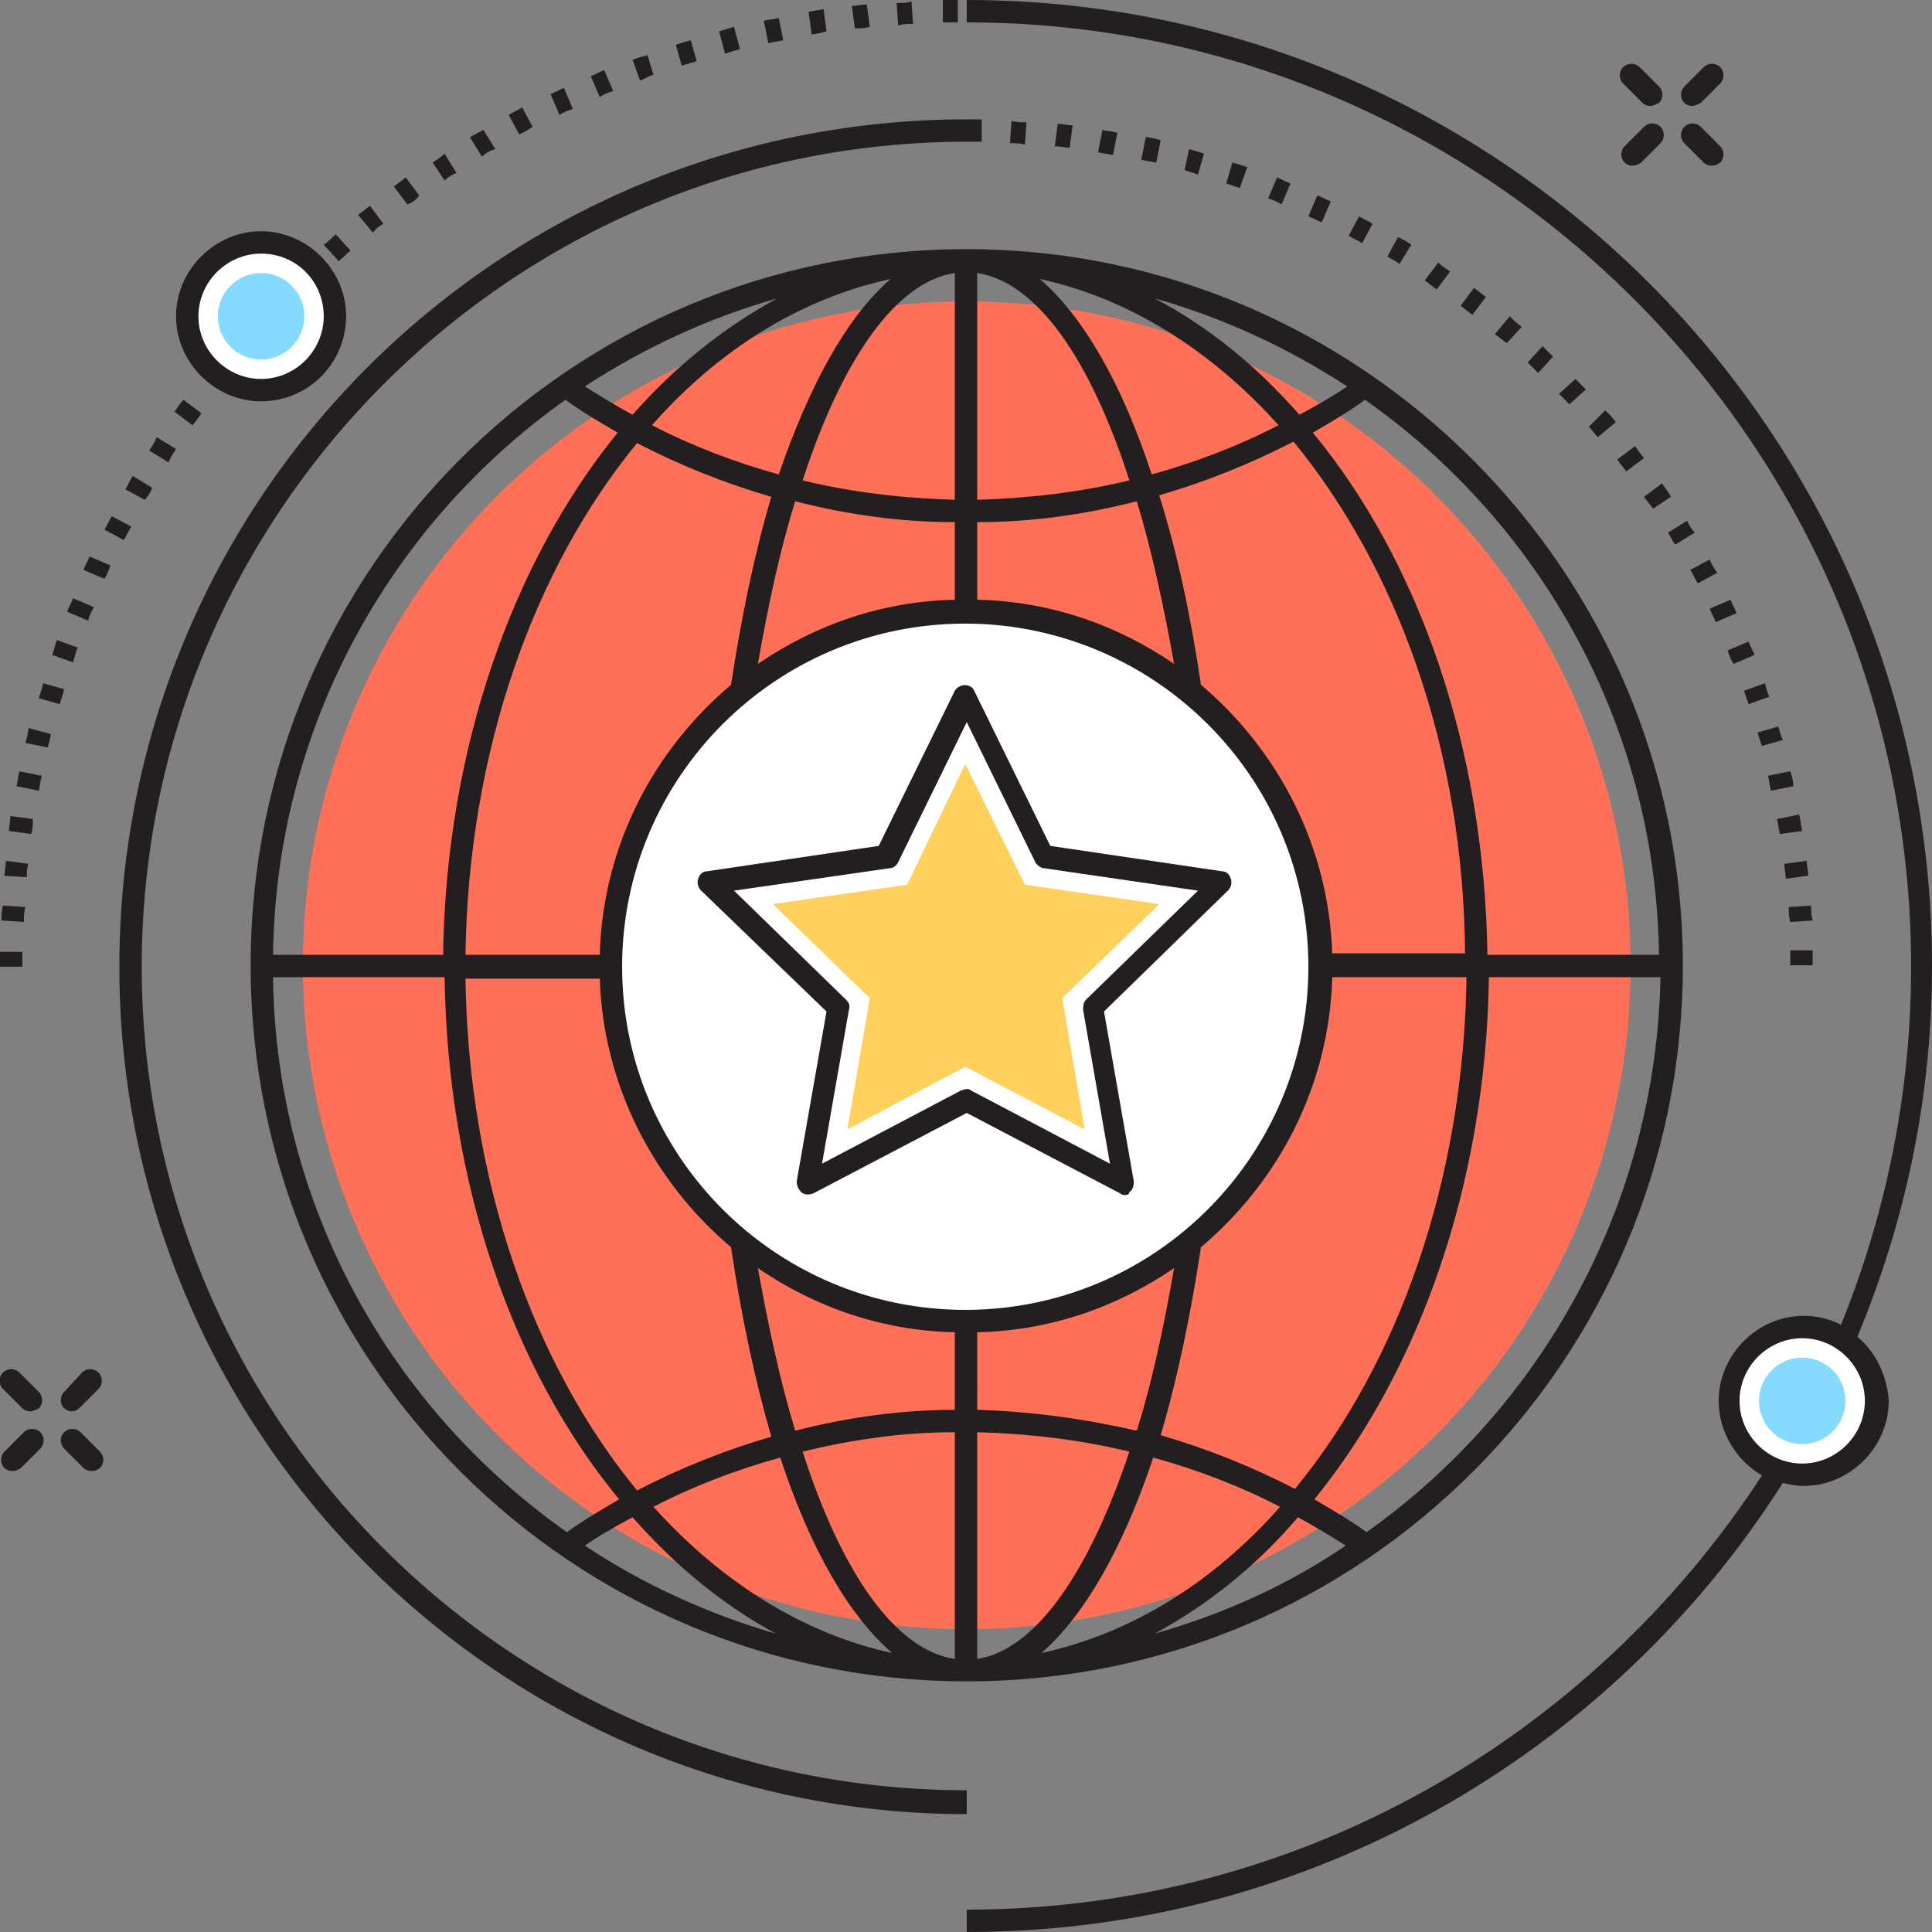 <?xml version="1.0" encoding="utf-8"?>
<!-- Generator: Adobe Illustrator 18.0.0, SVG Export Plug-In . SVG Version: 6.00 Build 0)  -->
<!DOCTYPE svg PUBLIC "-//W3C//DTD SVG 1.1//EN" "http://www.w3.org/Graphics/SVG/1.1/DTD/svg11.dtd">
<svg version="1.1" id="Layer_1" xmlns="http://www.w3.org/2000/svg" xmlns:xlink="http://www.w3.org/1999/xlink" x="0px" y="0px"
	 viewBox="0 0 129.5 129.5" enable-background="new 0 0 129.5 129.5" xml:space="preserve">
<rect x="0" y="0" width="129.5" height="129.5" fill="#808080" stroke="none"/>
<g>
	<g>
		<g>
			<circle fill="#FF7058" cx="64.8" cy="64.7" r="44.5"/>
		</g>
		<g>
			<g>
				<path fill="#231F20" d="M113.4,7.1c-0.2,0-0.4-0.1-0.5-0.2c-0.3-0.3-0.3-0.8,0-1.1l1.3-1.3c0.3-0.3,0.8-0.3,1.1,0
					c0.3,0.3,0.3,0.8,0,1.1l-1.3,1.3C113.8,7,113.6,7.1,113.4,7.1z"/>
			</g>
			<g>
				<path fill="#231F20" d="M109.4,11.1c-0.2,0-0.4-0.1-0.5-0.2c-0.3-0.3-0.3-0.8,0-1.1l1.3-1.3c0.3-0.3,0.8-0.3,1.1,0
					c0.3,0.3,0.3,0.8,0,1.1l-1.3,1.3C109.7,11.1,109.5,11.1,109.4,11.1z"/>
			</g>
			<g>
				<path fill="#231F20" d="M114.7,11.1c-0.2,0-0.4-0.1-0.5-0.2l-1.3-1.3c-0.3-0.3-0.3-0.8,0-1.1c0.3-0.3,0.8-0.3,1.1,0l1.3,1.3
					c0.3,0.3,0.3,0.8,0,1.1C115,11.1,114.9,11.1,114.7,11.1z"/>
			</g>
			<g>
				<path fill="#231F20" d="M110.6,7.1c-0.2,0-0.4-0.1-0.5-0.2l-1.3-1.3c-0.3-0.3-0.3-0.8,0-1.1c0.3-0.3,0.8-0.3,1.1,0l1.3,1.3
					c0.3,0.3,0.3,0.8,0,1.1C111,7,110.8,7.1,110.6,7.1z"/>
			</g>
		</g>
		<g>
			<g>
				<path fill="#231F20" d="M4.8,94.6c-0.2,0-0.4-0.1-0.5-0.2c-0.3-0.3-0.3-0.8,0-1.1L5.5,92c0.3-0.3,0.8-0.3,1.1,0
					c0.3,0.3,0.3,0.8,0,1.1l-1.3,1.3C5.2,94.5,5,94.6,4.8,94.6z"/>
			</g>
			<g>
				<path fill="#231F20" d="M0.8,98.6c-0.2,0-0.4-0.1-0.5-0.2c-0.3-0.3-0.3-0.8,0-1.1l1.3-1.3c0.3-0.3,0.8-0.3,1.1,0s0.3,0.8,0,1.1
					l-1.3,1.3C1.1,98.6,0.9,98.6,0.8,98.6z"/>
			</g>
			<g>
				<path fill="#231F20" d="M6.1,98.6c-0.2,0-0.4-0.1-0.5-0.2l-1.3-1.3c-0.3-0.3-0.3-0.8,0-1.1c0.3-0.3,0.8-0.3,1.1,0l1.3,1.3
					c0.3,0.3,0.3,0.8,0,1.1C6.4,98.6,6.3,98.6,6.1,98.6z"/>
			</g>
			<g>
				<path fill="#231F20" d="M2,94.6c-0.2,0-0.4-0.1-0.5-0.2l-1.3-1.3c-0.3-0.3-0.3-0.8,0-1.1c0.3-0.3,0.8-0.3,1.1,0l1.3,1.3
					c0.3,0.3,0.3,0.8,0,1.1C2.4,94.5,2.2,94.6,2,94.6z"/>
			</g>
		</g>
		<g>
			<path fill="#231F20" d="M93,17.2c0.3,0.2,0.6,0.3,0.8,0.5l0.8-1.3c-0.3-0.2-0.6-0.4-0.9-0.5L93,17.2z"/>
			<path fill="#231F20" d="M104.5,26.4c0.2,0.2,0.5,0.5,0.7,0.7l1.1-1c-0.2-0.2-0.5-0.5-0.7-0.7L104.5,26.4z"/>
			<path fill="#231F20" d="M95.5,18.8c0.3,0.2,0.5,0.4,0.8,0.6l0.9-1.2c-0.3-0.2-0.6-0.4-0.8-0.6L95.5,18.8z"/>
			<path fill="#231F20" d="M90.4,15.8c0.3,0.2,0.6,0.3,0.9,0.5l0.7-1.3c-0.3-0.2-0.6-0.3-0.9-0.5L90.4,15.8z"/>
			<path fill="#231F20" d="M100.2,22.4c0.3,0.2,0.5,0.4,0.8,0.6l1-1.1c-0.3-0.2-0.5-0.4-0.8-0.7L100.2,22.4z"/>
			<path fill="#231F20" d="M97.9,20.5c0.3,0.2,0.5,0.4,0.8,0.6l0.9-1.2c-0.3-0.2-0.5-0.4-0.8-0.6L97.9,20.5z"/>
			<path fill="#231F20" d="M87.7,14.5c0.3,0.1,0.6,0.3,0.9,0.4l0.6-1.4c-0.3-0.1-0.6-0.3-0.9-0.4L87.7,14.5z"/>
			<path fill="#231F20" d="M70.7,9.8c0.3,0,0.7,0.1,1,0.1l0.2-1.5c-0.3,0-0.7-0.1-1-0.1L70.7,9.8z"/>
			<path fill="#231F20" d="M67.7,9.6c0.3,0,0.7,0,1,0.1l0.1-1.5c-0.3,0-0.7,0-1-0.1L67.7,9.6z"/>
			<path fill="#231F20" d="M85,13.3c0.3,0.1,0.6,0.2,0.9,0.4l0.6-1.4c-0.3-0.1-0.6-0.3-0.9-0.4L85,13.3z"/>
			<path fill="#231F20" d="M73.6,10.2c0.3,0.1,0.6,0.1,1,0.2l0.3-1.5c-0.3-0.1-0.7-0.1-1-0.2L73.6,10.2z"/>
			<path fill="#231F20" d="M82.2,12.3c0.3,0.1,0.6,0.2,0.9,0.3l0.5-1.4c-0.3-0.1-0.6-0.2-1-0.3L82.2,12.3z"/>
			<path fill="#231F20" d="M76.5,10.7c0.3,0.1,0.6,0.1,1,0.2l0.3-1.5c-0.3-0.1-0.7-0.2-1-0.2L76.5,10.7z"/>
			<path fill="#231F20" d="M79.4,11.4c0.3,0.1,0.6,0.2,0.9,0.3l0.4-1.4c-0.3-0.1-0.6-0.2-1-0.3L79.4,11.4z"/>
			<path fill="#231F20" d="M102.4,24.3c0.2,0.2,0.5,0.5,0.7,0.7l1-1.1c-0.2-0.2-0.5-0.5-0.7-0.7L102.4,24.3z"/>
			<path fill="#231F20" d="M120,51.7l-1.5,0.3c0.1,0.3,0.1,0.6,0.2,1l1.5-0.3C120.2,52.3,120.1,52,120,51.7z"/>
			<path fill="#231F20" d="M119.2,48.7l-1.4,0.4c0.1,0.3,0.2,0.6,0.3,0.9l1.4-0.4C119.4,49.4,119.3,49.1,119.2,48.7z"/>
			<path fill="#231F20" d="M120.6,54.6l-1.5,0.3c0.1,0.3,0.1,0.6,0.2,1l1.5-0.2C120.7,55.3,120.7,55,120.6,54.6z"/>
			<path fill="#231F20" d="M118.3,45.8l-1.4,0.5c0.1,0.3,0.2,0.6,0.3,0.9l1.4-0.5C118.5,46.5,118.4,46.2,118.3,45.8z"/>
			<path fill="#231F20" d="M121.5,63.7l-1.5,0c0,0.3,0,0.7,0,1l1.5,0C121.5,64.4,121.5,64,121.5,63.7z"/>
			<path fill="#231F20" d="M121.4,60.7l-1.5,0.1c0,0.3,0,0.7,0.1,1l1.5-0.1C121.4,61.3,121.4,61,121.4,60.7z"/>
			<path fill="#231F20" d="M121.1,57.7l-1.5,0.2c0,0.3,0.1,0.7,0.1,1l1.5-0.2C121.2,58.3,121.1,58,121.1,57.7z"/>
			<path fill="#231F20" d="M113.1,34.9l-1.3,0.8c0.2,0.3,0.3,0.6,0.5,0.8l1.3-0.8C113.4,35.5,113.2,35.2,113.1,34.9z"/>
			<path fill="#231F20" d="M111.4,32.4l-1.2,0.9c0.2,0.3,0.4,0.5,0.6,0.8l1.2-0.8C111.8,32.9,111.6,32.7,111.4,32.4z"/>
			<path fill="#231F20" d="M109.6,29.9l-1.2,0.9c0.2,0.3,0.4,0.5,0.6,0.8l1.2-0.9C110,30.5,109.8,30.2,109.6,29.9z"/>
			<path fill="#231F20" d="M106.5,28.6c0.2,0.2,0.4,0.5,0.6,0.7l1.2-1c-0.2-0.3-0.4-0.5-0.7-0.8L106.5,28.6z"/>
			<path fill="#231F20" d="M116,40.2l-1.4,0.6c0.1,0.3,0.3,0.6,0.4,0.9l1.4-0.6C116.3,40.8,116.1,40.5,116,40.2z"/>
			<path fill="#231F20" d="M114.6,37.5l-1.3,0.7c0.2,0.3,0.3,0.6,0.5,0.9l1.3-0.7C114.9,38.1,114.7,37.8,114.6,37.5z"/>
			<path fill="#231F20" d="M117.2,43l-1.4,0.6c0.1,0.3,0.2,0.6,0.4,0.9l1.4-0.6C117.5,43.6,117.3,43.3,117.2,43z"/>
			<path fill="#231F20" d="M8,64.8c0,31.3,25.5,56.8,56.8,56.8V120C34.3,120,9.5,95.2,9.5,64.8S34.3,9.5,64.8,9.5c0.3,0,0.7,0,1,0
				l0-1.5c-0.3,0-0.7,0-1,0C33.4,8,8,33.4,8,64.8z"/>
		</g>
		<circle fill="#FFFFFF" cx="64.8" cy="64.7" r="23.8"/>
		<path fill="#231F20" d="M64.8,16.7c-26.5,0-48,21.5-48,48c0,26.5,21.5,48,48,48s48-21.5,48-48C112.8,38.3,91.2,16.7,64.8,16.7z
			 M111.2,64H99.7c-0.2-13.9-4.6-26.4-11.7-35c1.2-0.7,2.4-1.4,3.5-2.2C103.3,35.1,111,48.7,111.2,64z M64,40.2
			c-4.9,0.1-9.4,1.7-13.2,4.3c0.7-4,1.5-7.7,2.5-10.9C56.8,34.5,60.4,35,64,35V40.2z M49,45.9c-5.2,4.4-8.6,10.8-8.8,18.1h-9
			c0.2-13.7,4.6-25.9,11.5-34.3c2.9,1.5,5.9,2.7,9,3.6C50.6,37,49.7,41.3,49,45.9z M40.2,65.5c0.2,7.2,3.6,13.7,8.8,18.1
			c0.7,4.7,1.6,8.9,2.7,12.7c-3.1,0.9-6.1,2.1-9,3.6c-6.9-8.4-11.3-20.6-11.5-34.3H40.2z M41.7,64.8c0-12.7,10.3-23,23-23
			c5.4,0,10.4,1.9,14.3,5c0,0,0,0,0,0c0,0,0,0,0,0c5.3,4.2,8.7,10.7,8.7,18c0,12.7-10.3,23-23,23C52,87.8,41.7,77.5,41.7,64.8z
			 M65.5,89.3c4.9-0.1,9.4-1.7,13.2-4.3c-0.7,4-1.5,7.7-2.5,10.9c-3.5-0.8-7.1-1.3-10.7-1.4V89.3z M80.5,83.6
			c5.2-4.4,8.6-10.8,8.8-18.1h9c-0.2,13.7-4.6,25.9-11.5,34.3c-2.9-1.5-5.9-2.7-9-3.6C78.9,92.5,79.8,88.2,80.5,83.6z M89.3,64
			c-0.2-7.2-3.6-13.7-8.8-18.1c-0.7-4.7-1.6-8.9-2.8-12.7c3.1-0.9,6.1-2.1,9-3.6c6.9,8.4,11.4,20.6,11.5,34.3H89.3z M90.3,25.9
			c-1,0.7-2.1,1.3-3.2,1.9c-2.9-3.3-6.1-5.9-9.7-7.8C82,21.3,86.3,23.3,90.3,25.9z M85.7,28.5c-2.7,1.4-5.6,2.5-8.5,3.3
			c-2-6.1-4.6-10.6-7.5-13.1C75.7,20,81.2,23.5,85.7,28.5z M65.5,18.3c4,0.6,7.6,5.8,10.2,13.9c-3.3,0.8-6.8,1.2-10.2,1.3V18.3z
			 M76.2,33.6c1,3.3,1.8,7,2.5,10.9c-3.8-2.6-8.3-4.2-13.2-4.3V35C69.1,35,72.7,34.5,76.2,33.6z M64,33.5c-3.5-0.1-6.9-0.5-10.2-1.3
			C56.4,24.2,60,18.9,64,18.3V33.5z M52.2,31.8c-2.9-0.8-5.8-1.9-8.5-3.3c4.5-5.1,10-8.5,16-9.8C56.8,21.2,54.3,25.7,52.2,31.8z
			 M52.1,20c-3.5,1.9-6.8,4.5-9.7,7.8c-1.1-0.6-2.1-1.2-3.2-1.9C43.2,23.3,47.5,21.3,52.1,20z M37.9,26.8c1.1,0.8,2.3,1.5,3.5,2.2
			c-7,8.6-11.5,21.1-11.7,35H18.3C18.5,48.7,26.2,35.1,37.9,26.8z M18.3,65.5h11.5c0.2,13.9,4.6,26.4,11.7,35
			c-1.2,0.7-2.4,1.4-3.5,2.2C26.2,94.4,18.5,80.8,18.3,65.5z M39.2,103.6c1-0.7,2.1-1.3,3.2-1.9c2.9,3.3,6.1,5.9,9.6,7.8
			C47.5,108.2,43.1,106.2,39.2,103.6z M43.8,101c2.7-1.4,5.6-2.5,8.5-3.3c2,6.1,4.6,10.6,7.5,13.1C53.8,109.5,48.3,106,43.8,101z
			 M64,111.2c-4-0.6-7.6-5.8-10.2-13.9C57.1,96.5,60.5,96,64,96V111.2z M53.3,95.9c-1-3.3-1.8-7-2.5-10.9c3.8,2.6,8.3,4.2,13.2,4.3
			v5.2C60.4,94.5,56.8,95,53.3,95.9z M65.5,96c3.5,0.1,6.9,0.5,10.2,1.3c-2.7,8.1-6.3,13.3-10.2,13.9V96z M77.3,97.7
			c2.9,0.8,5.8,1.9,8.5,3.3c-4.5,5.1-10,8.5-16,9.8C72.7,108.3,75.3,103.7,77.3,97.7z M77.4,109.5c3.5-1.9,6.8-4.5,9.6-7.8
			c1.1,0.6,2.1,1.2,3.2,1.9C86.4,106.2,82,108.2,77.4,109.5z M91.6,102.7c-1.1-0.8-2.3-1.5-3.5-2.2c7-8.6,11.5-21.1,11.7-35h11.5
			C111,80.8,103.3,94.4,91.6,102.7z"/>
		<g>
			<path fill="#231F20" d="M75.4,80.1c-0.1,0-0.2,0-0.3-0.1l-10.3-5.4l-10.3,5.4c-0.3,0.1-0.6,0.1-0.8-0.1c-0.2-0.2-0.3-0.5-0.3-0.7
				l2-11.4L47,59.7c-0.2-0.2-0.3-0.5-0.2-0.8c0.1-0.3,0.3-0.5,0.6-0.5l11.5-1.7l5.1-10.4c0.3-0.5,1.1-0.5,1.3,0l5.1,10.4l11.5,1.7
				c0.3,0,0.5,0.2,0.6,0.5c0.1,0.3,0,0.6-0.2,0.8l-8.3,8.1l2,11.4c0,0.3-0.1,0.6-0.3,0.7C75.7,80.1,75.5,80.1,75.4,80.1z M64.8,73
				c0.1,0,0.2,0,0.3,0.1l9.3,4.9l-1.8-10.3c0-0.2,0-0.5,0.2-0.7l7.5-7.3L70,58.2c-0.2,0-0.5-0.2-0.6-0.4l-4.6-9.4l-4.6,9.4
				c-0.1,0.2-0.3,0.4-0.6,0.4l-10.4,1.5l7.5,7.3c0.2,0.2,0.3,0.4,0.2,0.7L55.1,78l9.3-4.9C64.5,73.1,64.6,73,64.8,73z"/>
		</g>
		<g>
			<polygon fill="#FFD05B" points="64.7,71.5 56.8,75.7 58.3,66.9 51.8,60.6 60.8,59.3 64.7,51.2 68.7,59.3 77.7,60.6 71.2,66.9 
				72.7,75.7 			"/>
		</g>
		<circle fill="#FFFFFF" cx="17.5" cy="21.2" r="4.9"/>
		<g>
			<circle fill="#84DBFF" cx="17.5" cy="21.2" r="2.9"/>
		</g>
		<circle fill="#FFFFFF" cx="120.8" cy="93.9" r="4.9"/>
		<g>
			<g>
				<path fill="#231F20" d="M1.5,64.8H0c0-0.3,0-0.7,0-1l1.5,0C1.5,64.1,1.5,64.4,1.5,64.8z M1.6,61.8l-1.5-0.1c0-0.3,0-0.7,0.1-1
					l1.5,0.1C1.6,61.1,1.6,61.5,1.6,61.8z M1.8,58.8l-1.5-0.1c0-0.3,0.1-0.7,0.1-1l1.5,0.2C1.8,58.2,1.8,58.5,1.8,58.8z M2.1,55.9
					l-1.5-0.2c0-0.3,0.1-0.7,0.1-1l1.5,0.2C2.2,55.2,2.2,55.6,2.1,55.9z M2.6,53l-1.5-0.3c0.1-0.3,0.1-0.7,0.2-1L2.8,52
					C2.7,52.3,2.7,52.6,2.6,53z M3.2,50.1l-1.5-0.3c0.1-0.3,0.2-0.7,0.2-1l1.5,0.4C3.4,49.4,3.3,49.7,3.2,50.1z M4,47.2l-1.4-0.4
					c0.1-0.3,0.2-0.6,0.3-1l1.4,0.4C4.2,46.6,4.1,46.9,4,47.2z M4.9,44.4l-1.4-0.5c0.1-0.3,0.2-0.6,0.3-1l1.4,0.5
					C5.1,43.7,5,44,4.9,44.4z M5.9,41.6L4.5,41c0.1-0.3,0.3-0.6,0.4-0.9l1.4,0.6C6.1,41,6,41.3,5.9,41.6z M7,38.8l-1.4-0.6
					c0.1-0.3,0.3-0.6,0.4-0.9l1.4,0.6C7.3,38.2,7.2,38.5,7,38.8z M8.3,36.2L7,35.5c0.2-0.3,0.3-0.6,0.5-0.9l1.3,0.7
					C8.6,35.6,8.5,35.9,8.3,36.2z M9.7,33.5l-1.3-0.7c0.2-0.3,0.3-0.6,0.5-0.9l1.3,0.8C10.1,33,9.9,33.3,9.7,33.5z M11.3,31L10,30.2
					c0.2-0.3,0.4-0.6,0.5-0.9l1.3,0.8C11.6,30.4,11.4,30.7,11.3,31z M12.9,28.5l-1.2-0.9c0.2-0.3,0.4-0.6,0.6-0.8l1.2,0.9
					C13.3,28,13.1,28.3,12.9,28.5z M22.7,17.5l-1-1.1c0.3-0.2,0.5-0.4,0.8-0.7l1,1.1C23.2,17,23,17.3,22.7,17.5z M25,15.6L24,14.4
					c0.3-0.2,0.5-0.4,0.8-0.6l0.9,1.2C25.5,15.1,25.2,15.3,25,15.6z M27.3,13.7l-0.9-1.2c0.3-0.2,0.5-0.4,0.8-0.6l0.9,1.2
					C27.9,13.4,27.6,13.6,27.3,13.7z M29.8,12.1l-0.8-1.2c0.3-0.2,0.6-0.4,0.8-0.6l0.8,1.3C30.3,11.7,30,11.9,29.8,12.1z M32.3,10.5
					l-0.8-1.3c0.3-0.2,0.6-0.3,0.9-0.5l0.8,1.3C32.8,10.1,32.5,10.3,32.3,10.5z M34.8,9l-0.7-1.3c0.3-0.2,0.6-0.3,0.9-0.5l0.7,1.3
					C35.4,8.7,35.1,8.9,34.8,9z M37.5,7.7l-0.6-1.4c0.3-0.1,0.6-0.3,0.9-0.4l0.6,1.4C38.1,7.4,37.8,7.5,37.5,7.7z M40.2,6.5
					l-0.6-1.4c0.3-0.1,0.6-0.3,0.9-0.4l0.6,1.4C40.8,6.2,40.5,6.3,40.2,6.5z M42.9,5.4L42.4,4c0.3-0.1,0.6-0.2,1-0.3L43.8,5
					C43.5,5.1,43.2,5.3,42.9,5.4z M45.7,4.4L45.3,3c0.3-0.1,0.6-0.2,1-0.3l0.4,1.4C46.4,4.2,46,4.3,45.7,4.4z M48.6,3.6l-0.4-1.5
					c0.3-0.1,0.7-0.2,1-0.3l0.4,1.5C49.2,3.4,48.9,3.5,48.6,3.6z M51.5,2.9l-0.3-1.5c0.3-0.1,0.7-0.1,1-0.2l0.3,1.5
					C52.1,2.8,51.8,2.8,51.5,2.9z M54.4,2.3l-0.2-1.5c0.3-0.1,0.7-0.1,1-0.2l0.2,1.5C55,2.2,54.7,2.3,54.4,2.3z M57.3,1.9l-0.2-1.5
					c0.3,0,0.7-0.1,1-0.1l0.2,1.5C58,1.9,57.6,1.9,57.3,1.9z M60.2,1.7l-0.1-1.5c0.3,0,0.7,0,1-0.1l0.1,1.5
					C60.9,1.6,60.6,1.6,60.2,1.7z M63.2,1.5l0-1.5c0.3,0,0.7,0,1,0l0,1.5C63.9,1.5,63.5,1.5,63.2,1.5z"/>
			</g>
			<path fill="#231F20" d="M17.5,26.9c-3.1,0-5.7-2.6-5.7-5.7c0-3.1,2.6-5.7,5.7-5.7s5.7,2.6,5.7,5.7C23.2,24.3,20.7,26.9,17.5,26.9
				z M17.5,17c-2.3,0-4.2,1.9-4.2,4.2c0,2.3,1.9,4.2,4.2,4.2s4.2-1.9,4.2-4.2C21.7,18.9,19.9,17,17.5,17z"/>
			<path fill="#231F20" d="M124.5,89.6c3.2-7.7,5-16,5-24.8C129.5,29,100.5,0,64.8,0v1.5c34.9,0,63.3,28.4,63.3,63.3
				c0,8.5-1.7,16.6-4.7,24c-0.8-0.4-1.6-0.6-2.5-0.6c-3.1,0-5.7,2.6-5.7,5.7c0,2.1,1.2,4,2.9,5C106.7,116.4,87.1,128,64.8,128v1.5
				c23,0,43.2-12,54.7-30.1c0.4,0.1,0.9,0.2,1.4,0.2c3.1,0,5.7-2.6,5.7-5.7C126.5,92.2,125.7,90.6,124.5,89.6z M120.8,98.1
				c-2.3,0-4.2-1.9-4.2-4.2c0-2.3,1.9-4.2,4.2-4.2c2.3,0,4.2,1.9,4.2,4.2C125,96.2,123.1,98.1,120.8,98.1z"/>
		</g>
		<g>
			<circle fill="#84DBFF" cx="120.8" cy="93.9" r="2.9"/>
		</g>
	</g>
</g>
</svg>
